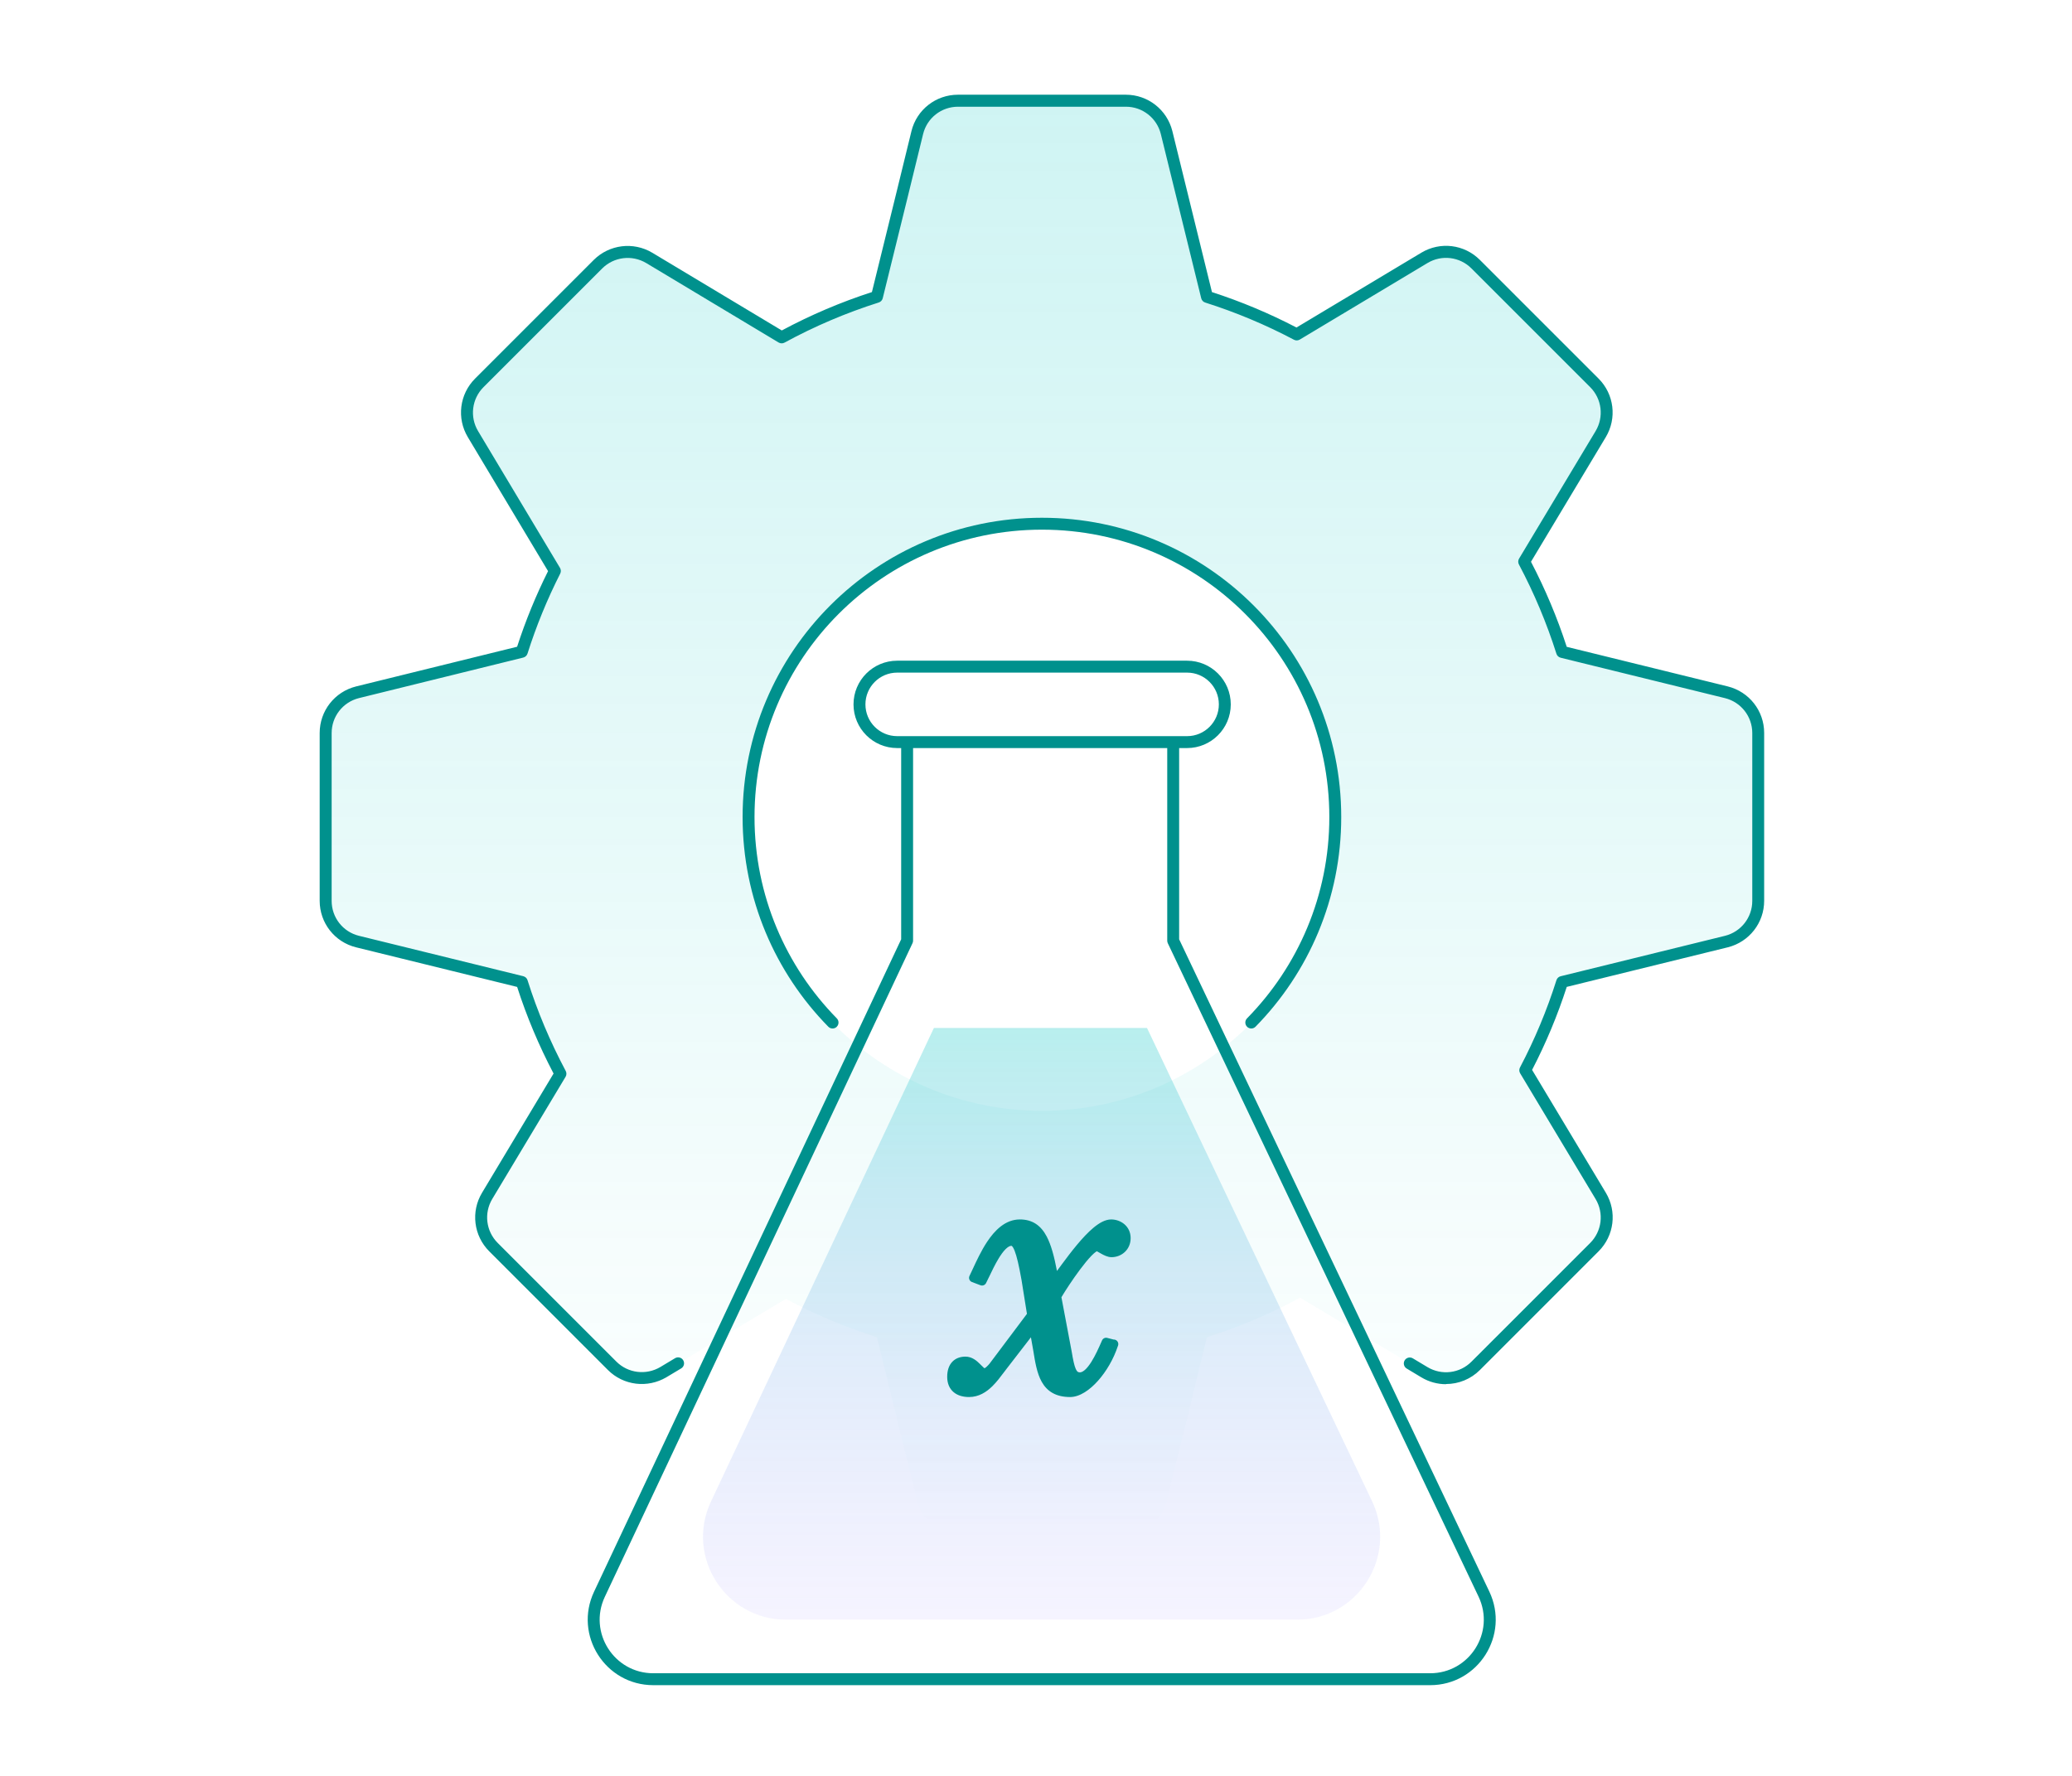 <svg width="175" height="150" viewBox="0 0 175 150" fill="none" xmlns="http://www.w3.org/2000/svg">
<path d="M145.811 58.486L131.932 55.072C131.098 52.442 130.025 49.89 128.73 47.45C130.814 43.981 135.193 36.681 135.193 36.681C136.031 35.286 135.809 33.499 134.66 32.35L124.635 22.325C123.486 21.172 121.703 20.951 120.304 21.792L109.518 28.255C107.091 26.971 104.554 25.908 101.94 25.081L98.527 11.202C98.132 9.624 96.716 8.516 95.09 8.516H80.91C79.284 8.516 77.864 9.624 77.473 11.202C77.473 11.202 75.109 20.889 74.063 25.077C71.277 25.96 68.584 27.106 66.018 28.504L54.834 21.792C53.435 20.961 51.656 21.176 50.503 22.325L40.478 32.35C39.329 33.499 39.107 35.286 39.945 36.681L46.862 48.232C45.747 50.431 44.812 52.719 44.068 55.062L30.189 58.486C28.611 58.88 27.503 60.296 27.503 61.923V76.102C27.503 77.729 28.611 79.148 30.189 79.54L44.071 82.953C44.913 85.622 46.006 88.214 47.332 90.703L41.143 101.019C40.305 102.414 40.527 104.2 41.676 105.349L51.701 115.374C52.847 116.52 54.633 116.738 56.032 115.908C56.032 115.908 62.972 111.747 66.372 109.711C68.833 111.023 71.408 112.107 74.064 112.948L77.473 126.823C77.864 128.402 79.284 129.509 80.91 129.509H95.09C96.716 129.509 98.132 128.402 98.527 126.823L101.937 112.948C104.668 112.083 107.299 110.964 109.802 109.607C113.294 111.702 120.304 115.908 120.304 115.908C121.699 116.742 123.485 116.527 124.635 115.374L134.66 105.349C135.809 104.2 136.031 102.414 135.193 101.019L128.82 90.402C130.076 88.017 131.118 85.521 131.932 82.953L145.81 79.54C147.389 79.145 148.497 77.729 148.497 76.102V61.923C148.497 60.296 147.389 58.88 145.811 58.486ZM88 93.826C74.319 93.826 63.187 82.693 63.187 69.013C63.187 55.332 74.319 44.199 88 44.199C101.681 44.199 112.813 55.332 112.813 69.013C112.813 82.693 101.681 93.826 88 93.826Z" fill="url(#paint0_linear_479_2037)" fill-opacity="0.2"/>
<path fill-rule="evenodd" clip-rule="evenodd" d="M88.131 86.83H78.875L60.051 126.823C57.865 131.466 61.253 136.804 66.384 136.804H88.131H88.131H109.561C114.704 136.804 118.091 131.443 115.883 126.798L96.877 86.83H88.131H88.131Z" fill="url(#paint1_linear_479_2037)" fill-opacity="0.3"/>
<path fill-rule="evenodd" clip-rule="evenodd" d="M122.132 116.917C121.418 116.917 120.696 116.728 120.047 116.338L118.809 115.594C118.57 115.45 118.495 115.141 118.636 114.905C118.779 114.666 119.089 114.59 119.325 114.731L120.563 115.473C121.765 116.193 123.292 116.004 124.278 115.015L134.305 104.989C135.293 104 135.482 102.471 134.762 101.273L128.391 90.656C128.3 90.505 128.295 90.319 128.378 90.162C129.616 87.811 130.652 85.333 131.455 82.795C131.507 82.626 131.643 82.5 131.814 82.458L145.692 79.044C147.048 78.705 147.996 77.492 147.996 76.096V61.916C147.996 60.52 147.048 59.305 145.692 58.968L131.814 55.555C131.643 55.512 131.507 55.386 131.455 55.218C130.635 52.629 129.568 50.091 128.288 47.679C128.205 47.523 128.21 47.334 128.3 47.183C130.383 43.715 134.762 36.415 134.762 36.415C135.482 35.215 135.293 33.688 134.305 32.699L124.281 22.675C123.292 21.684 121.765 21.495 120.565 22.217L109.779 28.682C109.628 28.773 109.439 28.778 109.286 28.695C106.894 27.429 104.371 26.373 101.792 25.555C101.624 25.503 101.498 25.367 101.455 25.196L98.042 11.318C97.702 9.962 96.49 9.014 95.094 9.014H80.914C79.513 9.014 78.3 9.962 77.966 11.318C77.943 11.413 75.589 21.053 74.555 25.193C74.512 25.362 74.386 25.497 74.218 25.55C71.463 26.423 68.787 27.563 66.261 28.939C66.105 29.024 65.914 29.022 65.761 28.929L54.577 22.217C53.375 21.503 51.848 21.692 50.862 22.675L40.838 32.699C39.849 33.688 39.66 35.217 40.38 36.415L47.297 47.966C47.385 48.114 47.393 48.298 47.315 48.451C46.218 50.614 45.287 52.886 44.553 55.205C44.5 55.371 44.364 55.499 44.193 55.542L30.315 58.966C28.959 59.305 28.011 60.518 28.011 61.914V76.094C28.011 77.495 28.959 78.707 30.315 79.042L44.196 82.455C44.367 82.498 44.503 82.624 44.555 82.792C45.38 85.411 46.465 87.989 47.78 90.457C47.863 90.613 47.858 90.802 47.768 90.952L41.577 101.268C40.858 102.466 41.046 103.995 42.035 104.984L52.059 115.008C53.043 115.991 54.572 116.18 55.777 115.463L57.014 114.721C57.254 114.578 57.563 114.656 57.704 114.895C57.847 115.134 57.769 115.443 57.53 115.584L56.29 116.326C54.688 117.277 52.655 117.028 51.345 115.717L41.321 105.693C40.005 104.377 39.753 102.342 40.712 100.748L46.754 90.676C45.514 88.316 44.48 85.856 43.678 83.361L30.069 80.015C28.26 79.567 27 77.953 27 76.088V61.909C27 60.05 28.26 58.435 30.066 57.982L43.675 54.627C44.384 52.438 45.262 50.292 46.289 48.24L39.514 36.925C38.556 35.331 38.808 33.298 40.123 31.98L50.147 21.956C51.46 20.648 53.493 20.396 55.09 21.347L66.03 27.912C68.455 26.612 71.013 25.52 73.642 24.67C74.706 20.396 76.96 11.164 76.982 11.069C77.43 9.26 79.045 8 80.909 8H95.089C96.948 8 98.562 9.26 99.015 11.066L102.361 24.672C104.813 25.465 107.213 26.471 109.5 27.663L120.044 21.345C121.642 20.384 123.674 20.635 124.99 21.953L135.014 31.977C136.33 33.293 136.581 35.328 135.623 36.923C135.623 36.923 131.442 43.896 129.306 47.45C130.511 49.757 131.528 52.172 132.325 54.634L145.931 57.98C147.74 58.432 149 60.045 149 61.906V76.086C149 77.945 147.74 79.56 145.934 80.013L132.327 83.358C131.548 85.768 130.564 88.125 129.399 90.369L135.628 100.745C136.586 102.34 136.335 104.372 135.019 105.69L124.995 115.715C124.215 116.497 123.181 116.902 122.135 116.902L122.132 116.917ZM63.726 69.013C63.726 55.606 74.594 44.738 88 44.738C101.406 44.738 112.274 55.606 112.274 69.013C112.274 75.635 109.623 81.637 105.323 86.017C105.129 86.215 105.131 86.534 105.33 86.728C105.528 86.923 105.847 86.92 106.041 86.722C110.518 82.161 113.28 75.909 113.28 69.013C113.28 55.05 101.962 43.732 88 43.732C74.038 43.732 62.72 55.05 62.72 69.013C62.72 75.909 65.482 82.161 69.959 86.722C70.153 86.92 70.472 86.923 70.67 86.728C70.868 86.534 70.871 86.215 70.677 86.017C66.377 81.637 63.726 75.635 63.726 69.013ZM72.087 59.496C72.087 57.458 73.739 55.806 75.777 55.806H100.261C102.298 55.806 103.95 57.458 103.95 59.496C103.95 61.533 102.298 63.185 100.261 63.185H99.59V79.338L125.786 134.428C127.533 138.1 124.855 142.338 120.789 142.338H55.179C51.123 142.338 48.444 138.118 50.172 134.447L76.112 79.339V63.185H75.777C73.739 63.185 72.087 61.533 72.087 59.496ZM98.584 63.185H77.118V79.451C77.118 79.526 77.102 79.599 77.07 79.666L51.083 134.876C49.669 137.879 51.86 141.332 55.179 141.332H120.789C124.116 141.332 126.306 137.864 124.878 134.86L98.632 79.668C98.6 79.6 98.584 79.526 98.584 79.451V63.185ZM100.261 62.179H99.098L99.087 62.179H76.615L76.604 62.179H75.777C74.295 62.179 73.094 60.977 73.094 59.496C73.094 58.014 74.295 56.812 75.777 56.812H100.261C101.742 56.812 102.944 58.014 102.944 59.496C102.944 60.977 101.742 62.179 100.261 62.179ZM94.408 113.712C94.047 114.805 93.433 115.846 92.737 116.626C92.382 117.025 91.997 117.363 91.605 117.604C91.216 117.843 90.798 118 90.382 118C89.793 118 89.305 117.886 88.902 117.66C88.498 117.433 88.206 117.108 87.99 116.728C87.578 116.003 87.423 115.035 87.272 114.092L87.266 114.058L87.071 112.955L85.055 115.565C84.969 115.674 84.879 115.795 84.783 115.922L84.783 115.922C84.501 116.298 84.175 116.733 83.809 117.092C83.308 117.584 82.67 118 81.845 118C81.363 118 80.898 117.886 80.547 117.593C80.186 117.291 80 116.843 80 116.294C80 115.77 80.137 115.333 80.429 115.024C80.723 114.714 81.124 114.587 81.54 114.587C82.099 114.587 82.495 114.942 82.749 115.192C82.8 115.241 82.844 115.286 82.883 115.326L82.884 115.326L82.884 115.326C82.958 115.401 83.017 115.462 83.08 115.515C83.116 115.545 83.14 115.562 83.155 115.571L83.165 115.566C83.203 115.545 83.251 115.51 83.307 115.463C83.415 115.369 83.517 115.255 83.578 115.18L86.735 110.974L86.279 108.124C86.055 106.859 85.871 106.092 85.695 105.646C85.606 105.422 85.532 105.313 85.482 105.263C85.447 105.227 85.431 105.228 85.417 105.228H85.416C85.308 105.228 85.147 105.294 84.931 105.509C84.722 105.717 84.51 106.017 84.303 106.366C84.02 106.842 83.778 107.35 83.569 107.788C83.464 108.007 83.368 108.208 83.279 108.379C83.191 108.549 82.99 108.626 82.811 108.559L82.089 108.286C81.99 108.249 81.911 108.171 81.872 108.072C81.833 107.974 81.837 107.863 81.884 107.768C81.965 107.602 82.055 107.408 82.153 107.196C82.466 106.518 82.868 105.65 83.363 104.901C84.007 103.927 84.906 103 86.138 103C86.652 103 87.102 103.12 87.488 103.373C87.871 103.625 88.166 103.991 88.403 104.439C88.783 105.158 89.041 106.144 89.27 107.351C89.328 107.273 89.388 107.192 89.45 107.107L89.45 107.107L89.451 107.106L89.454 107.103C89.525 107.005 89.6 106.903 89.678 106.798C90.057 106.286 90.495 105.703 90.952 105.155C91.407 104.608 91.892 104.083 92.365 103.691C92.822 103.313 93.338 103 93.848 103C94.657 103 95.493 103.571 95.493 104.578C95.493 105.56 94.716 106.188 93.88 106.188C93.702 106.188 93.531 106.138 93.39 106.081C93.246 106.024 93.108 105.95 92.99 105.884C92.939 105.855 92.895 105.829 92.854 105.806C92.792 105.77 92.74 105.74 92.688 105.713C92.667 105.702 92.65 105.693 92.636 105.687C92.617 105.696 92.587 105.714 92.543 105.745C92.444 105.815 92.321 105.925 92.176 106.074C91.888 106.371 91.551 106.786 91.211 107.242C90.58 108.087 89.961 109.039 89.647 109.571L90.512 114.15L90.513 114.157C90.635 114.885 90.732 115.345 90.858 115.629C90.918 115.763 90.972 115.828 91.014 115.861C91.051 115.89 91.099 115.912 91.187 115.917C91.298 115.922 91.441 115.874 91.623 115.717C91.804 115.56 91.989 115.325 92.172 115.036C92.513 114.497 92.803 113.841 93.029 113.329L93.029 113.328L93.078 113.218C93.153 113.049 93.338 112.959 93.517 113.006L94.059 113.146C94.083 113.145 94.107 113.147 94.131 113.15C94.314 113.179 94.45 113.337 94.45 113.523V113.539C94.45 113.6 94.435 113.659 94.408 113.712Z" fill="#00918D"/>
<defs>
<linearGradient id="paint0_linear_479_2037" x1="88" y1="8.516" x2="88" y2="129.509" gradientUnits="userSpaceOnUse">
<stop stop-color="#0EC9C4"/>
<stop offset="1" stop-color="#0EC9C4" stop-opacity="0"/>
</linearGradient>
<linearGradient id="paint1_linear_479_2037" x1="87.972" y1="80.584" x2="87.972" y2="161.515" gradientUnits="userSpaceOnUse">
<stop offset="0.068" stop-color="#0EC9C4"/>
<stop offset="0.698" stop-color="#816EFE" stop-opacity="0.25"/>
<stop offset="1" stop-color="#0EC9C4" stop-opacity="0"/>
</linearGradient>
</defs>
</svg>
